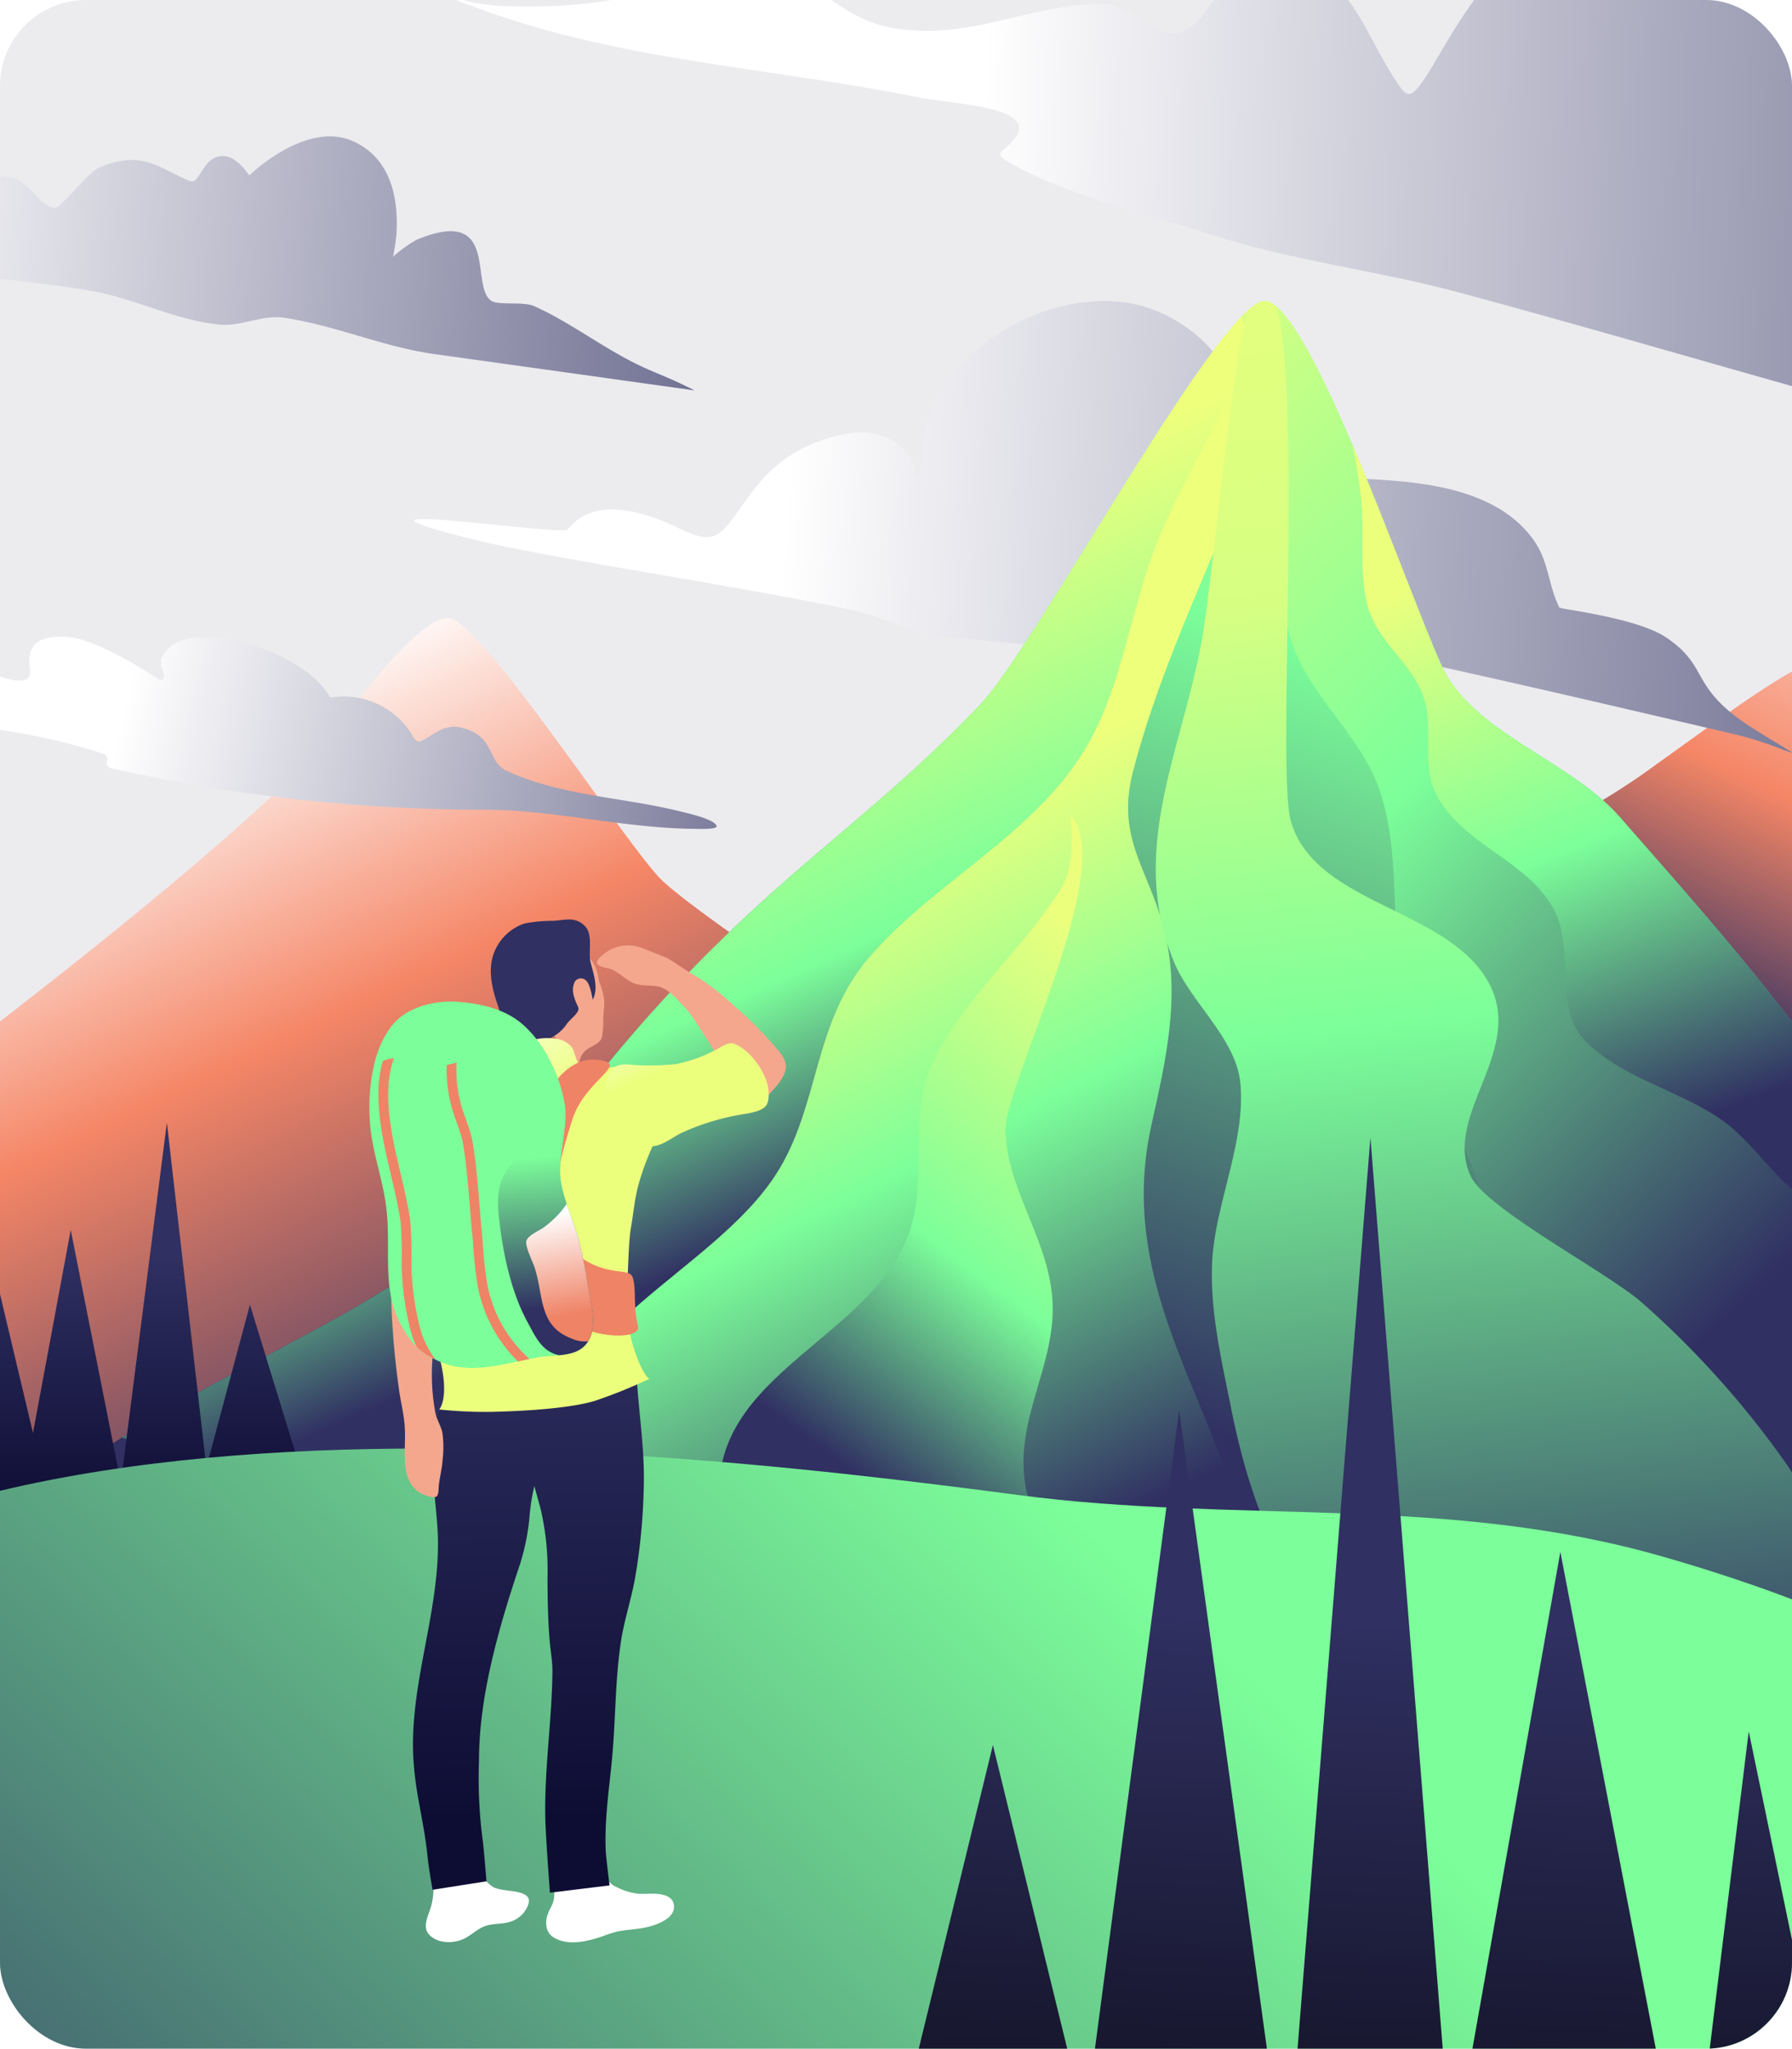 <?xml version="1.0" encoding="UTF-8"?> <svg xmlns="http://www.w3.org/2000/svg" xmlns:xlink="http://www.w3.org/1999/xlink" id="Layer_1" data-name="Layer 1" viewBox="0 0 324.29 370.67"> <defs> <style>.cls-1,.cls-31{fill:none;}.cls-2{clip-path:url(#clip-path);}.cls-3{fill:#ececef;}.cls-4{clip-path:url(#clip-path-2);}.cls-10,.cls-11,.cls-13,.cls-14,.cls-15,.cls-16,.cls-17,.cls-18,.cls-19,.cls-20,.cls-21,.cls-22,.cls-23,.cls-24,.cls-25,.cls-26,.cls-27,.cls-29,.cls-30,.cls-32,.cls-33,.cls-34,.cls-37,.cls-38,.cls-39,.cls-40,.cls-42,.cls-43,.cls-45,.cls-48,.cls-5,.cls-6,.cls-7,.cls-8,.cls-9{fill-rule:evenodd;}.cls-5{fill:url(#linear-gradient);}.cls-6{fill:url(#linear-gradient-2);}.cls-7{fill:url(#linear-gradient-3);}.cls-8{fill:url(#linear-gradient-4);}.cls-9{fill:url(#linear-gradient-5);}.cls-10{fill:url(#linear-gradient-6);}.cls-11{fill:url(#linear-gradient-7);}.cls-12{clip-path:url(#clip-path-3);}.cls-13{fill:url(#linear-gradient-8);}.cls-14{fill:url(#linear-gradient-9);}.cls-15{fill:url(#linear-gradient-10);}.cls-16{fill:url(#linear-gradient-11);}.cls-17{fill:url(#linear-gradient-12);}.cls-18{fill:url(#linear-gradient-13);}.cls-19{fill:url(#linear-gradient-14);}.cls-20{fill:url(#linear-gradient-15);}.cls-21{fill:#f4a78d;}.cls-22{fill:#303062;}.cls-23{fill:#fff;}.cls-24{fill:url(#linear-gradient-16);}.cls-25{fill:url(#linear-gradient-17);}.cls-26{fill:#ef8366;}.cls-27{fill:#7cff9a;}.cls-28{clip-path:url(#clip-path-4);}.cls-29{fill:url(#linear-gradient-18);}.cls-30{fill:url(#linear-gradient-19);}.cls-31{stroke:#ef8366;stroke-linecap:round;stroke-linejoin:round;stroke-width:1.76px;}.cls-32{fill:url(#linear-gradient-20);}.cls-33{fill:url(#linear-gradient-21);}.cls-34{fill:url(#linear-gradient-22);}.cls-35{clip-path:url(#clip-path-5);}.cls-36{clip-path:url(#clip-path-6);}.cls-37{fill:url(#linear-gradient-23);}.cls-38{fill:url(#linear-gradient-24);}.cls-39{fill:url(#linear-gradient-25);}.cls-40{fill:url(#linear-gradient-26);}.cls-41{clip-path:url(#clip-path-7);}.cls-42{fill:url(#linear-gradient-27);}.cls-43{fill:url(#linear-gradient-28);}.cls-44{clip-path:url(#clip-path-8);}.cls-45{fill:url(#linear-gradient-29);}.cls-46{clip-path:url(#clip-path-9);}.cls-47{clip-path:url(#clip-path-10);}.cls-48{fill:url(#linear-gradient-30);}</style> <clipPath id="clip-path"> <rect class="cls-1" width="324.29" height="370.67" rx="15.57"></rect> </clipPath> <clipPath id="clip-path-2"> <rect class="cls-1" y="-24.94" width="324.29" height="402.09"></rect> </clipPath> <linearGradient id="linear-gradient" x1="-1943.01" y1="2336.05" x2="-1942.01" y2="2336.05" gradientTransform="matrix(67.04, 139.22, 139.22, -67.04, -194982.49, 427264.75)" gradientUnits="userSpaceOnUse"> <stop offset="0" stop-color="#fff"></stop> <stop offset="0.4" stop-color="#f58666"></stop> <stop offset="1" stop-color="#303062"></stop> </linearGradient> <linearGradient id="linear-gradient-2" x1="-1956.35" y1="2332.07" x2="-1955.35" y2="2332.07" gradientTransform="matrix(-47.92, 100.4, 100.4, 47.92, -327512.11, 84760.07)" gradientUnits="userSpaceOnUse"> <stop offset="0" stop-color="#fff"></stop> <stop offset="0.6" stop-color="#f58666"></stop> <stop offset="1" stop-color="#303062"></stop> </linearGradient> <linearGradient id="linear-gradient-3" x1="-1935.02" y1="2328.63" x2="-1934.02" y2="2328.63" gradientTransform="matrix(295.96, 19.62, 19.62, -295.96, 527144.35, 727242.31)" gradientUnits="userSpaceOnUse"> <stop offset="0" stop-color="#fff"></stop> <stop offset="1" stop-color="#303062"></stop> </linearGradient> <linearGradient id="linear-gradient-4" x1="-1934.98" y1="2328.47" x2="-1933.98" y2="2328.47" gradientTransform="matrix(297.9, 15.46, 15.46, -297.9, 540611.45, 723598.07)" xlink:href="#linear-gradient-3"></linearGradient> <linearGradient id="linear-gradient-5" x1="-1933.09" y1="2333.03" x2="-1932.09" y2="2333.03" gradientTransform="matrix(171.91, 41.66, 41.66, -171.91, 235148.03, 481736.48)" xlink:href="#linear-gradient-3"></linearGradient> <linearGradient id="linear-gradient-6" x1="-1933.74" y1="2330.13" x2="-1932.74" y2="2330.13" gradientTransform="matrix(228.76, 21.5, 21.5, -228.76, 392239.87, 574664.83)" xlink:href="#linear-gradient-3"></linearGradient> <linearGradient id="linear-gradient-7" x1="-1933.01" y1="2319.27" x2="-1932.01" y2="2319.27" gradientTransform="matrix(79.77, -231.28, -231.28, -79.77, 690853.12, -261788.87)" gradientUnits="userSpaceOnUse"> <stop offset="0" stop-color="#303062"></stop> <stop offset="0.58" stop-color="#7cff9a"></stop> <stop offset="1" stop-color="#eeff7c"></stop> </linearGradient> <clipPath id="clip-path-3"> <path class="cls-1" d="M5.81,271.63c34.4-27.49,69.92-33.31,91.65-63,33.57-46,54.47-54.43,79.92-81.15,10.24-10.76,44.32-74.54,51.79-73,8.29,1.71,25.22,51.67,31.68,65.89C266.4,132.56,284,137.48,293,147.7c13.88,15.83,29.58,33.34,40.85,50.8,12.41,19.24,126.68,151.62,145.67,164"></path> </clipPath> <linearGradient id="linear-gradient-8" x1="-1945.02" y1="2341.92" x2="-1944.02" y2="2341.92" gradientTransform="matrix(42.66, 97.04, 97.04, -42.66, -144175.07, 288771.9)" gradientUnits="userSpaceOnUse"> <stop offset="0" stop-color="#eeff7c"></stop> <stop offset="0.61" stop-color="#7cff9a"></stop> <stop offset="1" stop-color="#303062"></stop> </linearGradient> <linearGradient id="linear-gradient-9" x1="-1943.47" y1="2339.25" x2="-1942.47" y2="2339.25" gradientTransform="matrix(56.81, 115.11, 115.11, -56.81, -158705.99, 356759.9)" gradientUnits="userSpaceOnUse"> <stop offset="0" stop-color="#eeff7c"></stop> <stop offset="0.43" stop-color="#7cff9a"></stop> <stop offset="1" stop-color="#303062"></stop> </linearGradient> <linearGradient id="linear-gradient-10" x1="-1958.75" y1="2329.04" x2="-1957.75" y2="2329.04" gradientTransform="matrix(-61.87, 83.64, 83.64, 61.87, -315779.09, 19910.32)" gradientUnits="userSpaceOnUse"> <stop offset="0" stop-color="#ecff7d"></stop> <stop offset="0.59" stop-color="#7cff9a"></stop> <stop offset="1" stop-color="#303062"></stop> </linearGradient> <linearGradient id="linear-gradient-11" x1="-1939.14" y1="2333.07" x2="-1938.14" y2="2333.07" gradientTransform="matrix(152.28, 155.53, 155.53, -152.28, -67404.82, 656948.56)" gradientUnits="userSpaceOnUse"> <stop offset="0" stop-color="#eeff7c"></stop> <stop offset="0.5" stop-color="#7cff9a"></stop> <stop offset="1" stop-color="#303062"></stop> </linearGradient> <linearGradient id="linear-gradient-12" x1="-1943.51" y1="2329.55" x2="-1942.51" y2="2329.55" gradientTransform="matrix(32.05, 311.98, 311.98, -32.05, -664218.98, 681010.64)" gradientUnits="userSpaceOnUse"> <stop offset="0" stop-color="#eeff7c"></stop> <stop offset="0.3" stop-color="#d6ff82"></stop> <stop offset="0.55" stop-color="#7cff9a"></stop> <stop offset="1" stop-color="#303062"></stop> </linearGradient> <linearGradient id="linear-gradient-13" x1="-1945.74" y1="2341.94" x2="-1944.74" y2="2341.94" gradientTransform="matrix(38.96, 101.35, 101.35, -38.96, -161262.62, 288537)" gradientUnits="userSpaceOnUse"> <stop offset="0" stop-color="#ecff7d"></stop> <stop offset="0.5" stop-color="#7cff9a"></stop> <stop offset="1" stop-color="#303062"></stop> </linearGradient> <linearGradient id="linear-gradient-14" x1="-1967.28" y1="2298.61" x2="-1966.28" y2="2298.6" gradientTransform="matrix(-0.4, 46.8, -61.31, -0.3, 140174.32, 92984.73)" gradientUnits="userSpaceOnUse"> <stop offset="0" stop-color="#303062"></stop> <stop offset="1" stop-color="#0d0d34"></stop> </linearGradient> <linearGradient id="linear-gradient-15" x1="-1947.06" y1="2325.27" x2="-1946.06" y2="2325.27" gradientTransform="matrix(-190.54, 208.02, 208.02, 190.54, -854482.62, -37737.57)" gradientUnits="userSpaceOnUse"> <stop offset="0" stop-color="#7cff9a"></stop> <stop offset="1" stop-color="#303062"></stop> </linearGradient> <linearGradient id="linear-gradient-16" x1="-1953.11" y1="2340.47" x2="-1952.11" y2="2340.47" gradientTransform="matrix(1.14, 95.37, 95.37, -1.14, -220884.66, 189170.07)" xlink:href="#linear-gradient-14"></linearGradient> <linearGradient id="linear-gradient-17" x1="-1949.75" y1="2393.34" x2="-1948.75" y2="2393.34" gradientTransform="matrix(14.72, 24.37, 24.37, -14.72, -29560.78, 82932.88)" gradientUnits="userSpaceOnUse"> <stop offset="0" stop-color="#fff"></stop> <stop offset="1" stop-color="#ecff7d"></stop> </linearGradient> <clipPath id="clip-path-4"> <path class="cls-1" d="M102.34,201c-.54-5.75-4-13-8.77-16.43-3.1-2.21-7-3-10.67-3.28-3.9-.32-8.79.77-11.52,3.79-4.09,4.53-4.88,12.53-4.41,18.28.44,5.4,2.47,10.4,3,15.76.9,8.91-1.51,16.1,4.85,24a11.5,11.5,0,0,0,3.49,2.6c6.28,3.55,12.91.88,19.38-.18,3.13-.51,7.37.15,9-3.34,1.34-2.82.3-6.34-.25-9.22a86.76,86.76,0,0,0-1.86-9.18c-1-3.25-2.31-6.16-3-9.52-.86-4.44,1-9,.71-13.46"></path> </clipPath> <linearGradient id="linear-gradient-18" x1="-1980.44" y1="2385.33" x2="-1979.44" y2="2385.33" gradientTransform="matrix(2.69, 27.3, 27.3, -2.69, -59707.87, 60693.22)" xlink:href="#linear-gradient-15"></linearGradient> <linearGradient id="linear-gradient-19" x1="-1991.17" y1="2419.83" x2="-1990.17" y2="2419.83" gradientTransform="matrix(3.52, 18.2, 18.2, -3.52, -36924.2, 44975.32)" gradientUnits="userSpaceOnUse"> <stop offset="0" stop-color="#fff"></stop> <stop offset="1" stop-color="#ef8366"></stop> </linearGradient> <linearGradient id="linear-gradient-20" x1="-2000.65" y1="2444.15" x2="-1999.65" y2="2444.15" gradientTransform="matrix(3.17, 14.64, 14.64, -3.17, -29353.39, 37233.95)" xlink:href="#linear-gradient-15"></linearGradient> <linearGradient id="linear-gradient-21" x1="-1974.35" y1="2452.06" x2="-1973.35" y2="2452.06" gradientTransform="matrix(6.19, 13.89, 13.89, -6.19, -21711.64, 42776.09)" xlink:href="#linear-gradient-17"></linearGradient> <linearGradient id="linear-gradient-22" x1="-1948.54" y1="2335.45" x2="-1947.54" y2="2335.44" gradientTransform="matrix(-3.64, 154.08, 136.02, 4.12, -324496.71, 290900.16)" gradientUnits="userSpaceOnUse"> <stop offset="0" stop-color="#303062"></stop> <stop offset="1"></stop> </linearGradient> <clipPath id="clip-path-5"> <rect class="cls-1" x="344.29" width="324.29" height="370.67" rx="15.57"></rect> </clipPath> <clipPath id="clip-path-6"> <rect class="cls-1" x="344.29" y="-19.19" width="324.29" height="402.09"></rect> </clipPath> <linearGradient id="linear-gradient-23" x1="-1945.57" y1="2323.21" x2="-1944.57" y2="2323.21" gradientTransform="matrix(-295.05, 182.11, 182.11, 295.05, -996634.87, -331182.7)" gradientUnits="userSpaceOnUse"> <stop offset="0" stop-color="#fff"></stop> <stop offset="1" stop-color="#8b69c9"></stop> </linearGradient> <linearGradient id="linear-gradient-24" x1="-1944.57" y1="2323.17" x2="-1943.57" y2="2323.17" gradientTransform="matrix(-354.61, 233.49, 233.49, 354.61, -1231457.49, -369927.83)" xlink:href="#linear-gradient-23"></linearGradient> <linearGradient id="linear-gradient-25" x1="-1945.36" y1="2331.01" x2="-1944.36" y2="2331.01" gradientTransform="matrix(10.25, 222.51, 222.51, -10.25, -498288.31, 456892.44)" xlink:href="#linear-gradient-23"></linearGradient> <linearGradient id="linear-gradient-26" x1="-1941.66" y1="2309.73" x2="-1940.66" y2="2309.73" gradientTransform="matrix(-89.49, -85.46, -85.46, 89.49, 23950.49, -372236.3)" gradientUnits="userSpaceOnUse"> <stop offset="0" stop-color="#8b69c9"></stop> <stop offset="0.41" stop-color="#ff8462"></stop> <stop offset="1" stop-color="#fff"></stop> </linearGradient> <clipPath id="clip-path-7"> <path class="cls-1" d="M111.4,488.55c5.22-6.91,37.29-89,44.36-93.06,21.57-12.48,39.76-33,61.58-44.1,9.49-4.83,20.4-4.14,29.55-9.85,23.49-14.64,23.76-42.73,37.71-65.41,9.64-15.67,28.07-25.29,38.74-41.38,8.7-13.12,8.15-42.64,23.82-48.5,11.27-4.22,38.67,32.57,48.67,40.2,10.44,8,23.95,0,32.65,7s13.24,20,21.69,27.56c9.48,8.52,21.94,7.51,31.43,15.14s16.24,19.28,25.89,27c24.18,19.28,50.22,35.07,73.23,56.66,12.74,12,47.85,57.05,63.11,59.68"></path> </clipPath> <linearGradient id="linear-gradient-27" x1="-1948.43" y1="2332.46" x2="-1947.43" y2="2332.46" gradientTransform="matrix(-10.81, 161.02, 161.02, 10.81, -396311.96, 288697.1)" gradientUnits="userSpaceOnUse"> <stop offset="0" stop-color="#fff"></stop> <stop offset="0.6" stop-color="#8b69c9"></stop> <stop offset="1" stop-color="#b02964"></stop> </linearGradient> <linearGradient id="linear-gradient-28" x1="-1948.64" y1="2331.37" x2="-1947.64" y2="2331.37" gradientTransform="matrix(-30.29, 171.39, 171.39, 30.29, -458225.53, 263549.97)" gradientUnits="userSpaceOnUse"> <stop offset="0" stop-color="#fff"></stop> <stop offset="0.6" stop-color="#8b69c9"></stop> <stop offset="1" stop-color="#ff8462"></stop> </linearGradient> <clipPath id="clip-path-8"> <path class="cls-1" d="M331.16,405.28c67.07-56.78,99.26-98.63,127.35-109.38,24.92-9.54,35.08-46.34,51.08-91.88,1.11-3.13,5.17,1.18,7.43-1.47,13.19-15.51,9.43-43.36,17.37-62.52,12.92-31.2,20.24-20.7,42.06-57.28C591.31,57.86,618.77-51.92,640-52.9c23.39-1.08,60.83-20.54,81-8.42,13.72,8.25,4.76,165.92,17.12,177.92,11.24,10.9,45.66,32.63,64.46,28.06,75.25-18.29,90.94,114,169.65,137.42,59.58,17.72,105.32,172.27,105.32,172.27L443.36,425.69l-112.2-20.41Z"></path> </clipPath> <linearGradient id="linear-gradient-29" x1="-1949.54" y1="2317.56" x2="-1948.54" y2="2317.56" gradientTransform="matrix(-168.47, 17.94, 17.94, 168.47, -369426.11, -355143.39)" gradientUnits="userSpaceOnUse"> <stop offset="0" stop-color="#8b69c9"></stop> <stop offset="0.28" stop-color="#ff8462"></stop> <stop offset="1" stop-color="#2c2c5d"></stop> </linearGradient> <clipPath id="clip-path-9"> <rect class="cls-1" x="688.57" width="324.29" height="370.67" rx="15.57"></rect> </clipPath> <clipPath id="clip-path-10"> <rect class="cls-1" x="688.57" y="-4.71" width="324.29" height="402.09"></rect> </clipPath> <linearGradient id="linear-gradient-30" x1="-1950.5" y1="2323.07" x2="-1949.5" y2="2323.07" gradientTransform="matrix(-142.74, 107.37, 107.37, 142.74, -527315.72, -122036.57)" gradientUnits="userSpaceOnUse"> <stop offset="0" stop-color="#fff"></stop> <stop offset="1" stop-color="#fdd2aa"></stop> </linearGradient> </defs> <g class="cls-2"> <rect id="Монтажная-область11" class="cls-3" y="-24.94" width="324.29" height="402.09"></rect> <g class="cls-4"> <g id="Слой18"> <path class="cls-5" d="M263.3,250.11C243.55,241,136.2,174.23,120,159.48c-6-5.51-32.5-46.75-38.71-47.63-5.26-.75-18,16.9-23.18,23C26.82,171.18-150,295.15-190.74,320.29"></path> <path class="cls-6" d="M248.79,170.84c14.55-13.41,33.09-19.84,49-31.14,20.51-14.6,32.88-24.92,45-23.19,8.61,1.23,47,79.61,58.19,95.87"></path> </g> <path class="cls-7" d="M102.48,96c-.37.25.62-.61.91-.93,4.83-5.27,14-2.2,19.36.46,6.68,3.29,7.55,1.56,11.72-4.3,2.51-3.53,4.9-6.49,8.79-9a29.14,29.14,0,0,1,10.16-3.77c5-1,10.4,1.27,12.07,5.74.26.69-.33,2.16.49,2.13.55,0,.92-5.94,1-6.39,2.22-14.59,19.06-26.8,35.59-25.34,8.59.76,17.39,7.06,20.13,14.33a19.89,19.89,0,0,1,1.09,8.61c-.08,1.06-1.49,3.23-.3,3.18,4.47-.19,7.93-6.47,14.13-6,11,.87,3.56,10.14,4.49,11.06,2.13,2.09,25.57-1.44,35.23,11.67,3,4,2.77,8.32,4.84,12.46.16.32,13.95,1.81,19.33,5.42,7.95,5.34,4.1,8.89,15.16,16.09,2.63,1.71,8,4.91,8,4.91s-1.35-.43-2-.68a66,66,0,0,0-8.24-2.67c-17.71-4.15-35.6-8.34-53.4-12.28-12.43-2.75-27.49-6.76-40.48-5.66-3.45.3-6.4,3.18-11.15,3.1-12.51-.19-25.11-1.81-37.55-2.8-6.75-.54-11.65-3.73-18.08-5.06-19.61-4.07-39.84-7-59.61-10.84-3.63-.7-7.28-1.5-10.85-2.43-24.74-6.44,12.77-.8,19.14-1.07"></path> <path class="cls-8" d="M327.1,25.22c1.41.91,1.29-5.77,1.26-6.11C326.64-2,306.92-16.13,290.74-15.43c-22.45,1-31.32,31.73-35.66,32.43-.63.1-1.25-.62-1.62-1.14-6.75-9.38-8.33-20.69-20.74-22.46C220-8.41,220.47,4,213.26,6c-3.35.93-8.89-5-12.87-5.23C190,.28,179.65,5.2,169.18,5.56,150,6.21,152-5,132.71-6.23c-6.79-.42-13.56,8.36-41.47,7.32C84.45.83,82-.76,82.08-.48,82.21.11,84.86.84,85.22,1c26,10,54.36,11.21,81,16.62,6.61,1.35,25.25,1.64,15.31,9.49-1,.77-.3,1.44.6,2,11,6.39,24.78,9.31,36.42,13.14,15.16,5,30.55,6.61,45.79,10.75C307.48,64.66,350.05,78.06,393.5,88"></path> <path class="cls-9" d="M59.77,126.19C55.91,119.49,44,115,36,115.33c-3.31.14-5.8,1.45-6.8,3.85-.48,1.17,1.41,3.82-.22,3.84-.33,0-10.9-7.46-17-7.78-5.61-.3-7.1,1.77-6.57,5.82.6,4.59-7.44.31-10.89-.39-22.71-4.62-18.76,3.74-23.47,4.42-3,.43-6.52-.21-9.66-.42a42.69,42.69,0,0,0-4.64-.2c-.44,0-1.77-.07-1.32.08,7.81,2.74,35.72,5.93,45.65,7.68a112.68,112.68,0,0,1,17.43,4.08c2.07.73-.42,2.23,1.89,2.74a306.42,306.42,0,0,0,67,7.45c12.37-.05,25.4,3.33,38,3.46.38,0,4.47.2,4.28-.5-.33-1.25-5.41-2.36-6.46-2.62-10.35-2.61-21.51-2.78-31.47-7.34-3.69-1.69-2-6.15-8-7.78-3.3-.9-5.12,1.15-7.29,2.25-.78.4-1.2.14-1.65-.6a14.47,14.47,0,0,0-14.87-7.18Z"></path> <path class="cls-10" d="M45.11,31.75s10-9.83,18.5-6.31c6.59,2.72,8.55,9.49,8.15,16.67-.08,1.45-.62,4.35-.62,4.35a22,22,0,0,1,4.34-3.12c15-6.15,9.5,8.34,13.39,11.06,1.3.91,5.88.1,7.83,1,6.51,2.94,12.24,7.41,18.67,10.55,2.49,1.22,5.09,2.18,7.59,3.35.92.43,2.75,1.34,2.75,1.34s-35.15-4.92-47-6.56c-9.32-1.29-18-5.2-27.24-6.58-4.1-.61-7.8,1.64-11.87,1.22-7.82-.8-15-4.61-22.64-6C3.51,50.26-10.52,50-24.07,47.1c-1.67-.35-5.45-.67-6.17-2.6-.24-.65.39-1.1,1-1.18,6-.88,16,2.81,21.36-2.11,3-2.76,1.31-7,6.28-8.8C4.88,30,6.5,37.7,10.11,37.6c.79,0,6-6.53,7.81-7.29,7.8-3.25,10.59,0,16.39,2.43,1.67.69,2.11-3.08,4.56-4.2,1.7-.78,3.83-.27,6.24,3.21Z"></path> <path class="cls-11" d="M5.81,271.63c34.4-27.49,69.92-33.31,91.65-63,33.57-46,54.47-54.43,79.92-81.15,10.24-10.76,44.32-74.54,51.79-73,8.29,1.71,25.22,51.67,31.68,65.89C266.4,132.56,284,137.48,293,147.7c13.88,15.83,29.58,33.34,40.85,50.8,12.41,19.24,126.68,151.62,145.67,164"></path> <g class="cls-12"> <path class="cls-13" d="M112.74,288.43c4-9.3,6.46-19.33,12.9-27.41s15.22-13.44,19.66-22.93c5.32-11.37,1.26-24.75,7.85-36,7.46-12.71,18.91-22.35,26.83-34.7,4.42-6.9,4.94-15.31,9.62-22.16,11-16.1,24.87-27.26,28.25-47.64,1.16-7,2.06-14.42,5.19-20.89,2.92-6.06,32.52-47.62,9.56-52-11.42-2.18-63.49,70.61-74.83,82.76-18.5,19.84-39.17,37.4-59.71,55.06C63.21,192.49,21.62,214.86-7.17,251"></path> <path class="cls-14" d="M148.78,285.75c-14.91.6-50.36-.28-49.57-21.94.87-24,29.74-33.49,41.27-51.42,7.85-12.23,6.6-27.2,16.66-39,12.05-14.1,30.41-22.4,39.83-38.87,6-10.55,7.66-23.92,12-35.28,6.82-17.68,18.78-31.27,19-50.43,0-2,1.84-12,5.46-11,2.93.74,2.77,7.31,2.56,9.23-3.42,32.13-23,61.55-31,92.73-3.13,12.27,3.21,17.83,5.86,29.15,2.76,11.78.07,23.16-2.5,34.73-7.94,35.74,21.41,59.11,18.65,93.76"></path> <path class="cls-15" d="M130.38,273.11C127,247.59,161.06,242,165.46,219.6c1.77-9-.77-19.19,3.46-27.65,6-12,15.19-19.06,22.75-30.6,3.92-6,1.42-14.64,2.3-13.6,8,9.41-11.94,48.19-12,56.5,0,11.19,8.55,20.67,8.53,32.57,0,11-6.74,20.19-5,31.64,1.42,9.26,11.49,18.26,9.13,27.82"></path> <path class="cls-16" d="M306.67,322.67c-9.3-7.79-6.08-62.15-10.63-71.61-9.94-20.67-22.54-13.29-27.11-31.94-3.13-12.77-10.3-23.71-13.93-35.25-4.1-13-1-27.18-5.1-40.18-3.29-10.51-12.62-17.15-16.11-27.44-3.12-9.17-1-18.38-2.26-27.69-.88-6.67-8.66-32.62-6.72-37.62,1.23-3.21,4.11-8.27,8.11-8.73,13-1.49,12.34,51.2,21.48,61.69,8.73,10,21.56,8.94,31.12,16.15,13.4,10.1,7.8,25.15,16,35.17s22.86,8.09,33.26,14.17c8.78,5.14,14.63,13.54,21.83,20.47"></path> <path class="cls-17" d="M280.89,305c-35.91,1.08-51-14.61-58.13-50.35-1.8-9-4.16-18.94-3.26-28.19,1-9.92,6-20.75,4.94-30.68-.88-8-9-14.49-12-21.76-8.29-20.15,1.32-38,4.94-57.62,2.57-14,6.49-65.05,10.6-65.47,9.31-1,2.69,87.22,5.6,97.56,4.29,15.21,28.16,15.71,35.71,29.12,7,12.33-8.34,24.06-3.14,35.2,2.72,5.81,24,17,30.64,22.58A165.88,165.88,0,0,1,323.36,265c5.31,7.72,8.67,19.06,17.06,24.2"></path> <path class="cls-18" d="M236.83,58.67a87.94,87.94,0,0,1,9.59,32.79c.41,5.93-.43,12,1,17.85,1.77,7.16,8.56,10.77,10.45,17.63,1.43,5.17-.49,11.12,1.73,16.08,4.34,9.66,16.67,12.33,21.62,21.57,3.73,7,0,18,5.58,23.68,6.61,6.75,16.81,8.9,24.48,14.16,4.32,2.95,7.45,7.34,11.16,11,6.62,6.46,14.42,10.43,23.1,13.46,3.44,1.2,17.61,8.62,20.89,6.71,6.52-3.8,19.89-44.44,21.93-53.81"></path> </g> <path class="cls-19" d="M-28,267.75l8.4-59.23,9.25,44.27,7.63-30.11,8.69,36.59,6.83-36.74,9.07,45.76,8.33-65.18,7.14,62.39,7.89-29.44,15.89,51.71"></path> <g id="Слой17"> <path class="cls-20" d="M321.79,441.82c111.51-49.89,98.57-126-21-160.21-39.16-11.22-76.89-5.88-116.57-11.12-74.31-9.82-229.58-26.63-261.83,55.61-17.79,45.35,16.37,73,49.22,98.44"></path> </g> <g id="Слой16"> <path class="cls-21" d="M93.51,179c.61-.31,8.65-6.6,9.31-6.76a5.55,5.55,0,0,1,1.62-.17c1.89.14,3.21,2.24,3.67,3.9.17.58.19,1.2.36,1.78a11.54,11.54,0,0,1,.89,3.46c0,1-.13,2-.21,3.05a13.78,13.78,0,0,1-.24,3.46c-.43,1.2-1.9,1.52-2.81,2.24a3.54,3.54,0,0,0-1.28,3.16"></path> <path class="cls-22" d="M107.25,180.9c1.11-2.08.17-4.62-.36-6.7s.57-5.11-1.14-6.74-3.43-1-5.54-.85a26.24,26.24,0,0,0-5.33.49,9,9,0,0,0-5.72,6c-.82,2.93,0,6.21,1,9a10.68,10.68,0,0,0,2,3.94c1,1.11,2.5,2.45,4.06,2.51a7.53,7.53,0,0,0,6.41-3.37c.55-.8,2.42-2.05,2-2.95-.69-1.52-1.31-2.9-.69-4.45a1.3,1.3,0,0,1,2.13-.35C106.87,178.13,107.25,180.9,107.25,180.9Z"></path> <path class="cls-23" d="M78.44,341.76a11.55,11.55,0,0,1-.67,3.9c-.45,1.29-1.23,3.08-.18,4.29,1.59,1.81,4.67,1.76,6.65.69,1.22-.66,2.23-1.68,3.55-2.15,1.62-.58,3.41-.27,5-.95a5,5,0,0,0,2.74-2.77,2.25,2.25,0,0,0,.16-1.12c-.16-.68-.92-1-1.52-1.19-1.57-.46-3.39-.35-4.88-1a9.25,9.25,0,0,1-2.87-3.15c-.32-.5-.41-1.16-.75-1.62"></path> <path class="cls-23" d="M100.07,341a5.56,5.56,0,0,1,.08,3c-.24.8-.73,1.51-1,2.29-.55,1.4-.44,3.28.92,4.17,2.63,1.71,6.17.82,8.91-.1a25,25,0,0,1,2.53-.84c2-.45,4.18-.41,6.21-1,1.6-.47,4.38-1.54,4.25-3.67-.16-2.41-3.47-2.26-5.17-2.19-.38,0-.75,0-1.13,0a11.34,11.34,0,0,1-3.94-1.16,4,4,0,0,1-1.55-1.08,8.09,8.09,0,0,1-1.18-2.73"></path> <path class="cls-24" d="M115.21,249.05c.41,6.83,1.52,13.5,1.28,20.38a109.36,109.36,0,0,1-1.61,16.35c-.75,4-2.06,7.82-2.6,11.83-1,7.08-.88,14.28-1.6,21.38-.53,5.31-1.3,10.55-1.06,15.9,0,.73.69,6.24.69,6.24l-10.79,1.32s-.77-10-.84-13.55c-.18-8.89,1.21-17.68,1.29-26.53,0-1.88-.36-3.76-.51-5.63-.31-3.78-.37-7.55-.38-11.34a48.57,48.57,0,0,0-1.18-12.08c0-.09-1.2-4.43-1.2-4.43a36,36,0,0,0-.83,5,40.44,40.44,0,0,1-2.19,10.38c-3.58,10.83-7,22.87-7,34.32a86.64,86.64,0,0,0,.64,14.13c.21,1.32.71,7.67.71,7.67l-9.75,1.53s-.7-3.91-.89-5.84c-.57-5.86-2-10.82-2.46-16.28-1.31-14,4.54-27.23,4.32-41.21-.1-6.13-1.86-14.75-.67-20.58a20.72,20.72,0,0,1,3.26-6.92"></path> <path class="cls-25" d="M96.08,188.3a9.07,9.07,0,0,1,4.06-.41,4.61,4.61,0,0,1,3.23,1.44c.83,1.1.73,3,2,3.72,1.47.82,3.35.43,4.92.13.74-.15,2-.47,2.61,0a4.5,4.5,0,0,1,1,1.48,30.23,30.23,0,0,1,1.67,4.23c.86,2.5,3.77,5.71,2.68,8.17a47.12,47.12,0,0,0-2.71,7.3c-.69,2.53-.91,5.18-1.36,7.75-.49,2.73-.5,8.81-.76,11.59-.69,7.35,3,15.56,4.13,15.75a88.69,88.69,0,0,1-9.88,4c-5.71,1.75-17.23,1.95-18.51,2a80.65,80.65,0,0,1-9.68-.43s2-2.08,0-9.67"></path> <path class="cls-26" d="M104.53,227.09c5.48,4.16,9.46,2.06,10,4.13.67,2.34,0,4.9.93,8.8.54,2.34-8,2.36-13-1.29"></path> <path class="cls-26" d="M98.47,198.89c3.14-6.06,7.28-8.13,11.14-6.83,3,1-4,3.95-6.06,10.58-2.17,7-2.68,8.76-2.25,13.2"></path> <path class="cls-21" d="M70.74,232.35a148.92,148.92,0,0,0,1.47,19.09c.28,2.08.82,4.18,1,6.26.22,2.4-.1,4.81.1,7.2s1.11,4.64,3.43,5.54c.42.16,1.87.67,2.27.31s.34-1.32.4-1.89c.16-1.62.6-3.18.69-4.81a18.82,18.82,0,0,0-.05-4.86c-.27-1.25-1-2.28-1.26-3.56a38.05,38.05,0,0,1-.2-12.73"></path> <path class="cls-27" d="M102.34,201c-.54-5.75-4-13-8.77-16.43-3.1-2.21-7-3-10.67-3.28-3.9-.32-8.79.77-11.52,3.79-4.09,4.53-4.88,12.53-4.41,18.28.44,5.4,2.47,10.4,3,15.76.9,8.91-1.51,16.1,4.85,24a11.5,11.5,0,0,0,3.49,2.6c6.28,3.55,12.91.88,19.38-.18,3.13-.51,7.37.15,9-3.34,1.34-2.82.3-6.34-.25-9.22a86.76,86.76,0,0,0-1.86-9.18c-1-3.25-2.31-6.16-3-9.52-.86-4.44,1-9,.71-13.46"></path> <g class="cls-28"> <path class="cls-29" d="M105.81,204.68c-5.4,1.55-11.8,2.38-14.67,8-1.2,2.35-1.13,5.14-.84,7.7.7,6.3,2.15,13.4,5.25,19,1,1.82,1.93,3.92,3.74,5.07,2.71,1.73,6.4.61,9.36.4"></path> <path class="cls-30" d="M103.59,215.2c-.43,2.74-3.1,5.32-5.22,6.91-.69.52-3.25,1.54-3.15,2.72.15,1.61,1.16,3.27,1.63,4.83,1.56,5.16.68,10.32,6.66,12.55a5.59,5.59,0,0,0,3.69.33,6.63,6.63,0,0,0,2.69-2"></path> <path class="cls-31" d="M82.18,188.78a24.63,24.63,0,0,0,.28,10.87c.63,2.5,1.84,4.86,2.25,7.42.92,5.75,1.14,11.62,1.75,17.41a74.63,74.63,0,0,0,.88,8.18,24.93,24.93,0,0,0,9.48,15.17"></path> <path class="cls-31" d="M71.59,188.79c-5.37,9.18.48,22.54,1.78,32.26a74.78,74.78,0,0,1,.19,7.78,51,51,0,0,0,1.32,10.51A17.59,17.59,0,0,0,81.64,250"></path> <path class="cls-32" d="M65.91,195.58c.57-3.51,5.16-4.66,8.14-4,1.21.28,2.25,1.05,3.47,1.24,3.41.52,6.11-1.29,9.46-1.53a39.2,39.2,0,0,1,6.41.11c3.86.34,5.84.82,8.53-2.69a6.22,6.22,0,0,0,1.27-2.77c.23-1.28-32.71-26.45-32.85-27.73"></path> </g> <path class="cls-21" d="M130.93,193.26c-.24-1.07-5.8-9.74-6.65-10.62-1.24-1.29-2.67-3.07-4.31-3.86s-3.92-.11-5.67-1.07c-1.21-.65-2.23-1.61-3.44-2.26-.72-.39-3.71-.45-2.6-1.89a3.48,3.48,0,0,1,.42-.44c.24-.21.49-.43.74-.63a6.89,6.89,0,0,1,6-1.2c1.52.44,3.45,1.34,5,1.91.77.29,3.56,2.34,5.73,3.55a43.87,43.87,0,0,1,6.66,5.2,68.77,68.77,0,0,1,7.12,7.06c1,1.13,2.3,2.42,2.28,4s-1.52,3.36-2.6,4.52a23,23,0,0,1-3.39,3.08"></path> <path class="cls-33" d="M110.77,193.59c1.09-1.32,2.72-1,3.75-.92a46.06,46.06,0,0,0,7.79-.14,26.31,26.31,0,0,0,7.32-2.64c1-.48,2.15-1.46,3.33-1,2.78,1.13,5.41,4.8,6,7.64.19.91.31,2.78-.37,3.57-1.06,1.24-3.92,1.4-5.41,1.73a42.54,42.54,0,0,0-10,3.22c-1.69.84-4,2.83-6.1,2.24a10.49,10.49,0,0,1-6.81-7.17C109.65,198,109.33,195.35,110.77,193.59Z"></path> </g> <path class="cls-34" d="M156,412.73l23.68-97L196.39,384l17-128.82,19.38,141L248,205.81l14.75,185.83,19.62-110.86,23.22,120.86,10.87-88.38L337.6,415.09"></path> </g> </g> <g class="cls-35"> <g class="cls-36"> <g id="Слой9"> <path class="cls-37" d="M545.49,4.94c.47.3-.8-.79-1.18-1.2-6.31-6.81-17-1.67-23.21,2.55-7.7,5.21-8.91,2.91-14.5-4.8C503.25-3.14,500.09-7,495.18-10a31.84,31.84,0,0,0-12.57-4.2,12.5,12.5,0,0,0-13.95,9.12c-.24,1,.61,3-.37,3-.66,0-1.68-8.12-1.81-8.73-4.09-20-25.5-35.19-45.22-31.54-10.24,1.9-20.2,11.48-22.79,21.82a31.47,31.47,0,0,0-.47,12c.2,1.47,2.11,4.33.67,4.38-5.39.18-10.16-8.17-17.55-6.88-13.1,2.29-3.3,14.38-4.33,15.74-2.35,3.1-30.85.54-41.18,19.63-3.17,5.86-2.52,11.77-4.6,17.69-.17.47-16.58,3.89-22.7,9.42-9,8.17-4.06,12.69-16.64,23.74-3,2.63-9.19,7.6-9.19,7.6s1.58-.74,2.34-1.15a74,74,0,0,1,9.64-4.5c20.88-7.49,42-15.06,63-22.26,14.66-5,32.36-12.06,48.06-11.82,4.18.06,8,3.76,13.71,3.18,15-1.5,30-5,44.83-7.58,8.05-1.41,13.63-6.31,21.23-8.79C508.4,22.27,532.41,16.16,555.79,9c4.29-1.32,8.61-2.78,12.8-4.42,29.09-11.36-21.61,2-29.29,2.22"></path> <path class="cls-38" d="M229.78,26.58s5.63-10.84,14.47-10.14c6.84.54,10.89,5.7,13,11.81.41,1.24.91,3.81.91,3.81A18.12,18.12,0,0,1,261,28.3c11.36-9.07,11.35,4.49,15.77,5.74,1.47.42,5.32-1.46,7.36-1.23,6.84.75,13.49,3,20.33,3.92,2.64.37,5.3.49,7.95.81,1,.12,3.87.67,2.92.4-10.43-3-33.23,5.12-44.4,6.85-8.8,1.37-17.89.37-26.68,1.65-3.89.57-6.45,3.42-10.25,4.14-7.29,1.38-15,.07-22.36.92C198.66,53,186,56.44,172.83,57.6c-1.62.15-5.13.88-6.42-.55-.44-.48,0-1,.46-1.25,5.11-2.31,15.29-1.84,18.47-7.37,1.79-3.11-1.18-6.17,2.67-9,5-3.72,9.1,2.28,12.3,1.25.7-.23,3.19-7,4.55-8.15,5.91-4.77,9.52-2.75,15.55-2.27,1.73.13.85-3.14,2.67-4.72,1.27-1.09,3.35-1.23,6.7,1Z"></path> </g> <path class="cls-39" d="M303.17,304.41c7.11-27.18,61.48-71.53,70.17-82.88,2.3-3,12.37-22.47,30.43-37.78C424,166.6,429.18,137.69,431.9,136.8a3.59,3.59,0,0,1,2.21.25c14.46,4.14,27.38,20.37,38.5,29.77,9.18,7.77,21.91,8.47,30.93,16.53,22,19.64,41.16,46.06,63.83,64C583.31,259.94,602,269.15,619,280.11"></path> <path class="cls-40" d="M111.4,488.55c5.22-6.91,37.29-89,44.36-93.06,21.57-12.48,39.76-33,61.58-44.1,9.49-4.83,20.4-4.14,29.55-9.85,23.49-14.64,23.76-42.73,37.71-65.41,9.64-15.67,28.07-25.29,38.74-41.38,8.7-13.12,8.15-42.64,23.82-48.5,11.27-4.22,38.67,32.57,48.67,40.2,10.44,8,23.95,0,32.65,7s13.24,20,21.69,27.56c9.48,8.52,21.94,7.51,31.43,15.14s16.24,19.28,25.89,27c24.18,19.28,50.22,35.07,73.23,56.66,12.74,12,47.85,57.05,63.11,59.68"></path> <g class="cls-41"> <path class="cls-42" d="M309.32,398.18c2.12-28.43,17.12-51.7,20.45-78,1.58-12.54-8.67-23.69-6.12-37.2,3-16.05,17.41-27.49,22.09-43.25,4.48-15.08-2.15-29.75.36-44.94.88-5.32,9.51-19.62,5.31-25-1.13-1.44-3.6.12-4.5.83-11.55,9.09-12.18,32.21-19.65,45-13.39,23-47,33.93-42.82,64.07"></path> <path class="cls-43" d="M327.05,387.77c-21.66,7.57-24.46-27.18-21.31-40,4-16.31,12.3-31.43,15.1-48,3.05-18-3.2-30.23-1.69-46.09,1.17-12.29,10.37-20.53,14.58-31.49,2.63-6.83,2.19-14.78,3.64-21.9,1.57-7.7,5.13-13.54,8.26-20.63,4.15-9.41-4.2-22.32,3.8-31.51.51-.59,2.83,6.23,2.89,6.77a90.9,90.9,0,0,1,.15,15.21c-.81,15.34-4.67,30.9,0,46,2.09,6.71,9.78,10.61,11.76,17.8,3.75,13.57-3.29,27.77.36,41.69,5.42,20.7,13.85,14.33,24.44,26.69,8.54,10,9.1,24.29,16.41,34.51"></path> </g> <g class="cls-44"> <g id="Слой2"> <path class="cls-45" d="M232.33,422.91c22.51-10.07,47.91-17.16,71.39-26.32,54.67-21.32,101.15-57.91,121.68-95.89,10.37-19.19,18-38.91,37.19-55.45,10.71-9.25,22.55-18,34.26-26.75q4.08-3.06,8-6.19c1.12-.89,2.22-3.74,3.26-2.72.39.38-5.46,21.93-5.78,24.73-3.21,28.66-.19,55.66-20.26,82.13-29.06,38.33-86.4,68.23-109.2,106.7-5.78,9.74-6.36,19.66-8.72,29.88"></path> </g> </g> </g> </g> <g class="cls-46"> <g class="cls-47"> <g id="Слой92"> <path class="cls-48" d="M360.55,239.05c-1,.85-2.16-3.82-2.2-4.07-2.5-15,11.45-27.87,25.19-29.88,19-2.79,32.26,17.27,36,17.08.54,0,.93-.62,1.14-1,3.93-7.58,3.15-15.7,13.26-18.86,10.38-3.23,12.27,5.5,18.71,5.78,3,.13,6.54-4.89,9.85-5.64,8.62-1.94,18.26-.12,27.13-1.49,16.24-2.51,12.49-10,28.47-13.85,5.63-1.35,13,3.72,36.23-1.32a31.69,31.69,0,0,0,7.41-2.5c0,.43-2.09,1.34-2.36,1.49-20,11-43.63,16.22-65,24.11-5.3,1.95-20.92,5-11.1,9,1,.39.52,1-.14,1.46-8.08,6.16-19.1,10.32-28.17,14.79-11.82,5.82-24.45,9.33-36.49,14.57-34.09,14.85-67.39,30.76-102.07,44.43"></path> </g> </g> </g> </svg> 